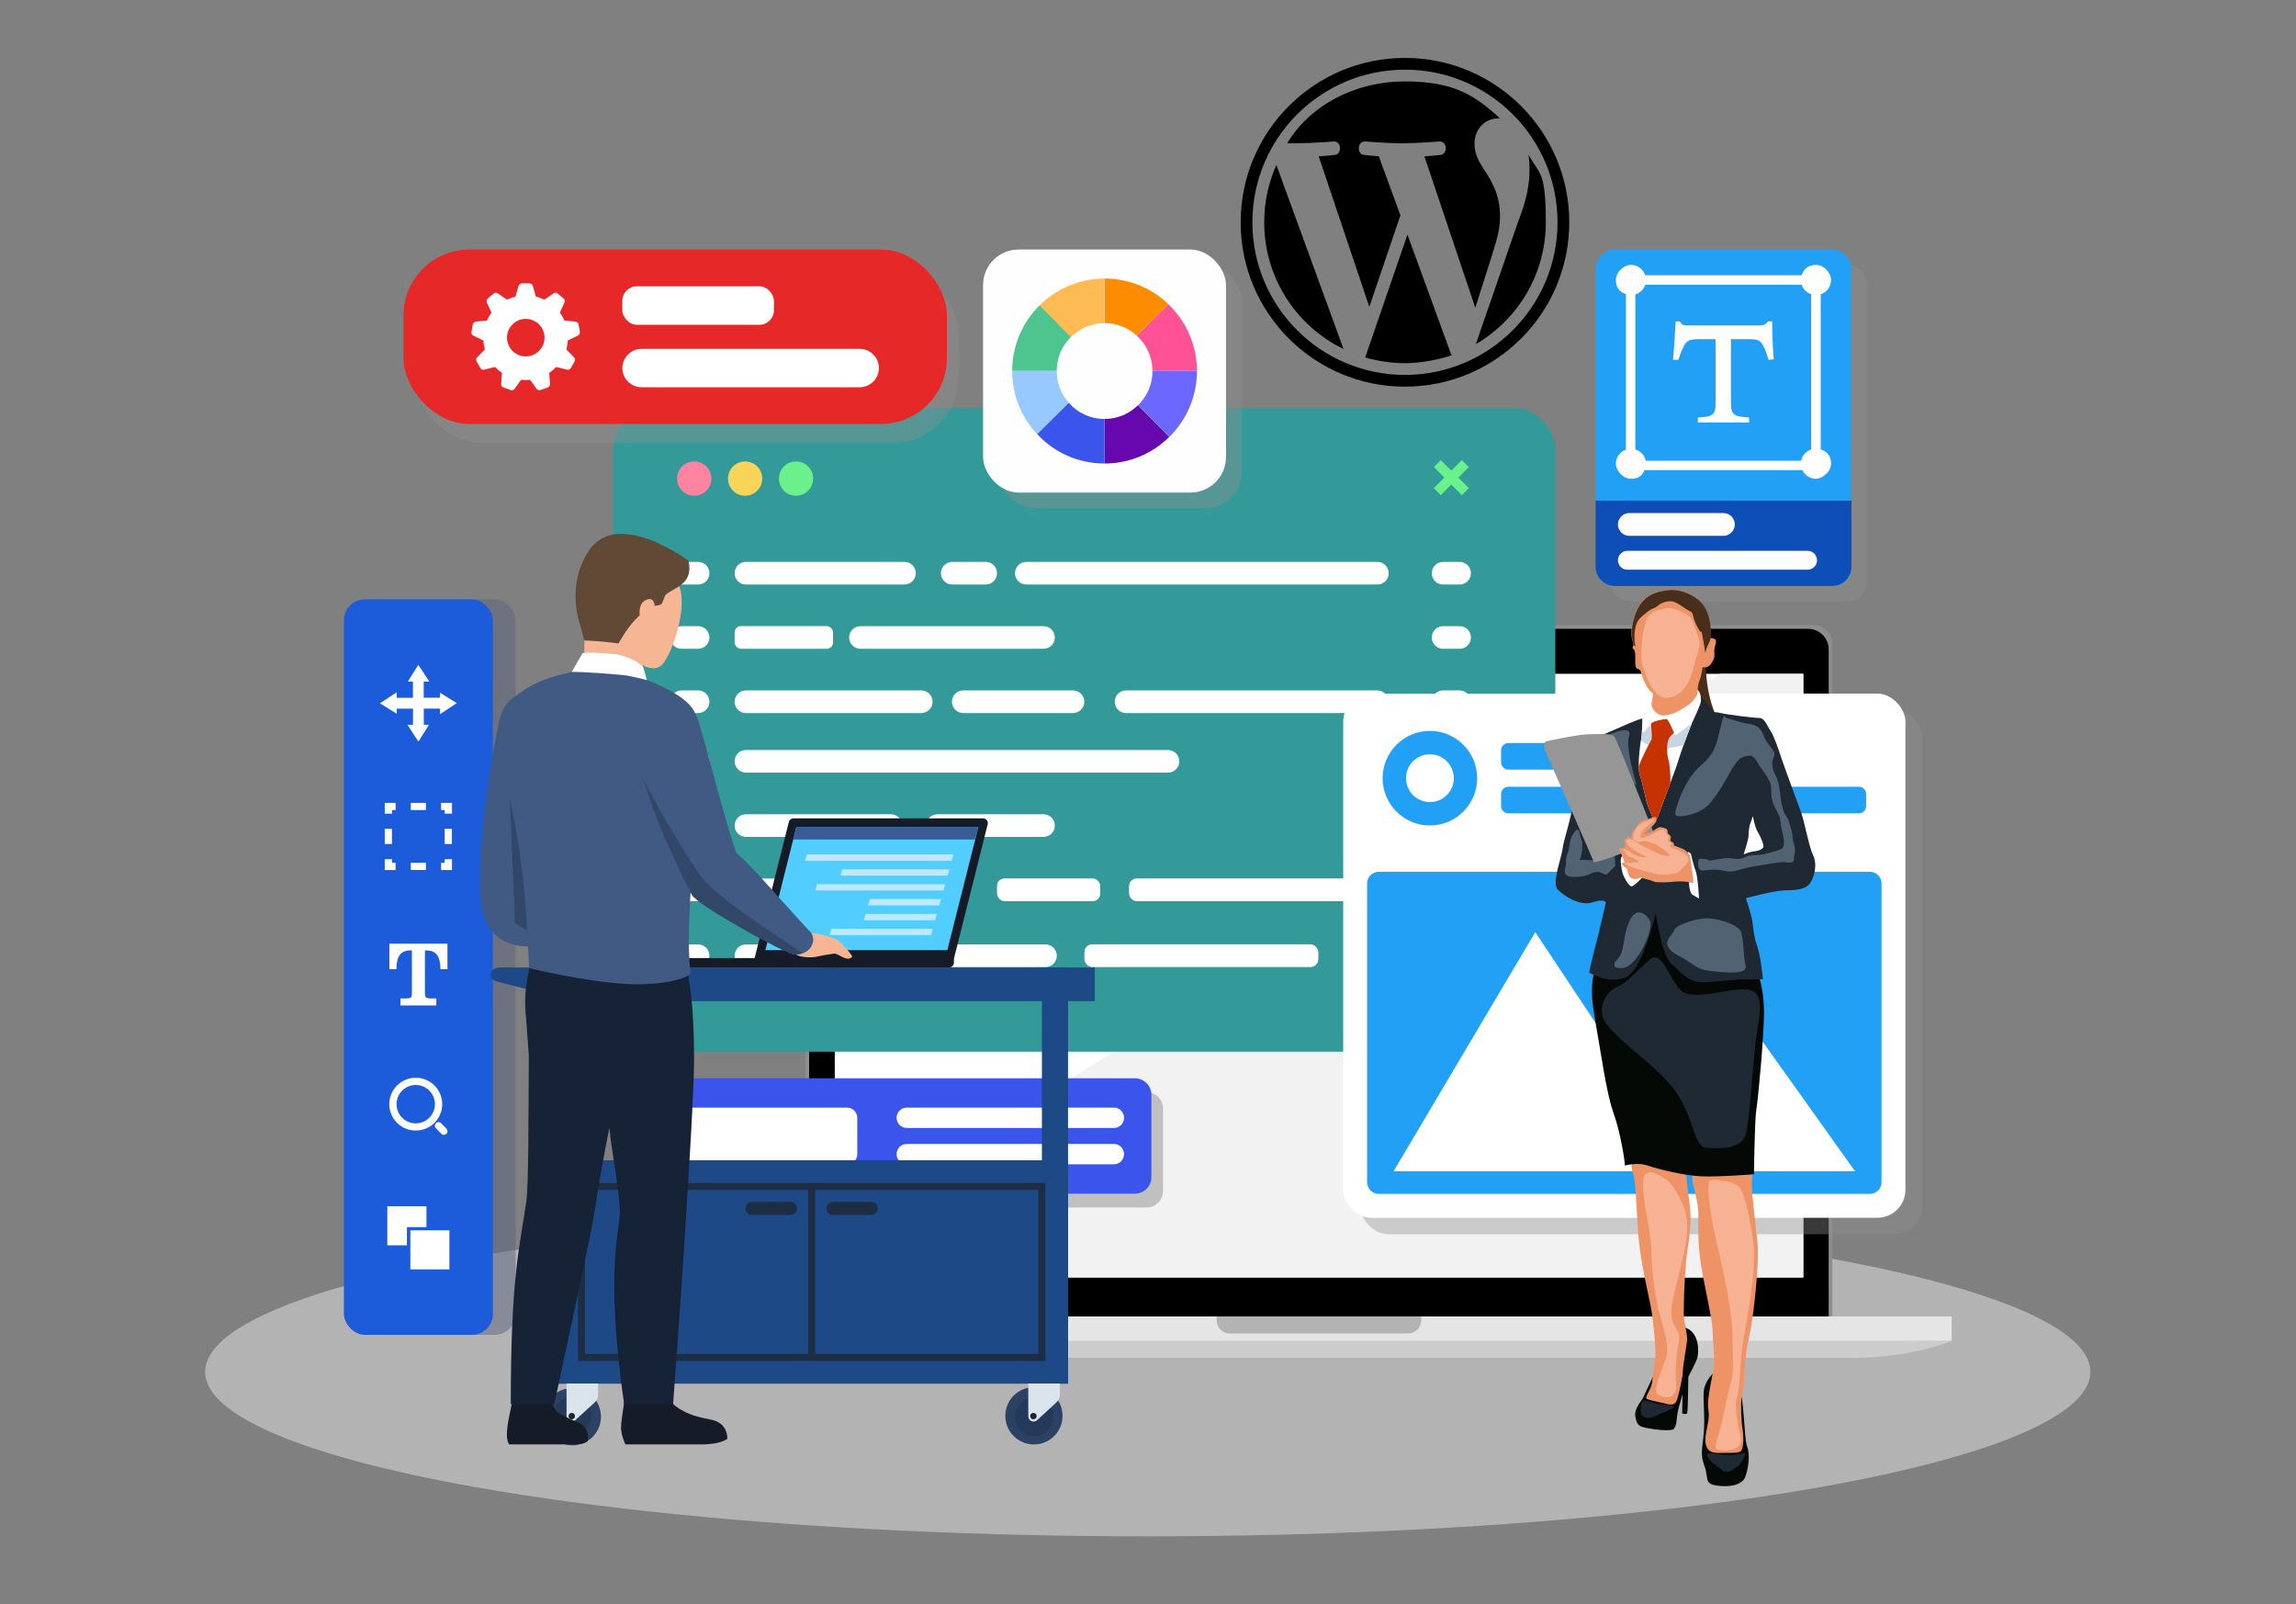 <?xml version="1.0" encoding="UTF-8"?> <svg xmlns="http://www.w3.org/2000/svg" id="Layer_1" version="1.1" viewBox="0 0 2680.1 1872"><rect x="0" y="0" width="2680.1" height="1872" fill="#808080" stroke="none"/><!-- Generator: Adobe Illustrator 29.3.0, SVG Export Plug-In . SVG Version: 2.1.0 Build 146) --><defs><style> .st0 { fill: #ffbb53; } .st1 { fill: #6708ae; } .st2 { fill: none; stroke: #000; stroke-miterlimit: 10; stroke-width: .5px; } .st3 { fill: #fa8491; } .st4 { fill: #dae4ed; } .st5 { fill: #399; } .st6, .st7 { fill: #3b54ec; } .st8 { fill: #516272; } .st7, .st9, .st10, .st11, .st12 { fill-rule: evenodd; } .st13 { fill: #c7d6e2; } .st14 { fill: #f8d459; } .st15 { opacity: .4; } .st15, .st16, .st17, .st12 { isolation: isolate; } .st15, .st12 { fill: #8f8f8f; } .st18 { fill: #ff5196; } .st19 { fill: #bce9ff; } .st20, .st9 { fill: #fff; } .st21 { fill: #97c9fe; } .st22 { fill: #fd8c00; } .st23 { fill: #1c5bd9; } .st24 { fill: #395c95; } .st25 { fill: #162236; } .st26 { fill: #e5e5e5; } .st27 { fill: #51ceff; } .st28 { fill: #8e8e8e; } .st29 { fill: #1d232d; } .st30 { fill: #e72828; } .st31 { fill: #f2f2f2; } .st32 { fill: #ed9366; } .st33, .st10 { fill: #21a0f5; } .st34 { fill: #f7b693; } .st16 { fill: #5c647c; } .st16, .st12 { opacity: .5; } .st35 { fill: #1f2934; } .st36 { fill: #6af18b; } .st37 { fill: #1c2d44; } .st38 { fill: #492e1b; } .st39 { fill: #969696; } .st17 { opacity: .2; } .st40 { fill: #405a83; } .st41 { fill: #232323; } .st42 { fill: #c63300; } .st43 { fill: #f7b294; } .st44 { fill: #ccc; } .st45 { fill: #b3b3b3; } .st46 { fill: #0d4eb7; } .st47 { fill: #6c67ff; } .st48 { fill: #624935; } .st49 { fill: #151c27; } .st50 { fill: #fefefe; } .st51 { fill: #1d4a86; } .st52 { fill: #25395a; } .st53 { fill: #050905; } .st54 { fill: #2b4264; } .st55 { fill: #ff84a2; } .st56 { fill: #4ec58f; } </style></defs><g id="Layer_3"><path class="st11" d="M1640,67.6c105.9,0,191.8,85.9,191.8,191.8s-85.9,191.8-191.8,191.8-191.8-85.9-191.8-191.8,85.9-191.8,191.8-191.8h0ZM1640,81.3c98.4,0,178.1,79.8,178.1,178.1s-79.8,178.1-178.1,178.1-178.1-79.8-178.1-178.1,79.8-178.1,178.1-178.1h0ZM1475.7,259.4c0,65.1,37.8,121.3,92.6,147.9l-78.4-214.8c-9.1,20.4-14.2,43.1-14.2,66.9h0ZM1751,251.1c0,14.1-2.2,23.7-9.3,46.5l-19.6,61.5-59.4-176.7c9.9-.5,18.8-1.6,18.8-1.6,8.9-1.1,7.8-16.2-1.1-15.7,0,0-26.6,2.1-43.8,2.1s-43.3-2.1-43.3-2.1c-8.9-.5-9.9,15.1-1,15.7,0,0,8.4,1,17.2,1.6l25.2,68.9-.7,2-35.6,104.8-59.1-175.7c9.9-.5,18.8-1.6,18.8-1.6,8.8-1,7.8-16.2-1.1-15.7,0,0-26.6,2.1-43.8,2.1s-6.7,0-10.6-.2c27.2-44.9,79.9-72,137.3-72s81.8,16.4,111,43.1c-16.9-.9-29.7,12.4-29.7,29s7.8,25,16.1,38.5c6.3,10.9,13.6,25,13.6,45.3h0v.2ZM1642.9,273.8l-49.3,143.3c14.7,4.3,30.3,6.7,46.4,6.7s37.5-3.3,54.6-9.3c-.4-.7-.8-1.4-1.2-2.3l-50.5-138.4h0ZM1784.3,180.6c.7,5.2,1.1,10.8,1.1,16.9,0,16.7-3.1,35.4-12.5,58.9l-50.2,145.2c48.9-28.5,81.7-81.4,81.7-142.1s-7.3-55.4-20.1-78.9h0Z"></path></g><g id="Layer_2"><g><ellipse class="st45" cx="1339.8" cy="1600.9" rx="1100.3" ry="191.9"></ellipse><g><path class="st3" d="M1507.2,882.2"></path><g><path class="st44" d="M2278.2,1564.6s-45.4,19.9-113.6,19.9H914.7c-68.2,0-113.6-19.9-113.6-19.9l738.5-5.7,738.5,5.7h0Z"></path><path class="st28" d="M961.7,729.5h1155.8c11.8,0,21.4,9.6,21.4,21.4v785.3H940.3v-785.3c0-11.8,9.6-21.4,21.4-21.4h0Z"></path><path d="M944.5,1536.2v-778.3c0-13.3,10.8-24.1,24.1-24.1h1141.9c13.3,0,24.1,10.8,24.1,24.1v778.3H944.5Z"></path><rect class="st26" x="801.1" y="1536.2" width="1477.1" height="28.4"></rect><path class="st45" d="M1420.3,1536.2h238.6v4.9c0,8.3-6.7,15-15,15h-208.6c-8.3,0-15-6.7-15-15v-4.9h0Z"></path><line class="st2" x1="2134.7" y1="1510.7" x2="944.5" y2="1510.7"></line><rect class="st20" x="974.4" y="786.3" width="1130.6" height="704.4"></rect><polygon class="st31" points="2104.9 786.3 2104.9 1490.8 974.4 1490.8 974.4 1430.2 2007.9 786.3 2104.9 786.3"></polygon><path class="st41" d="M1548.1,760.8c0,4.7-3.8,8.5-8.5,8.5s-8.5-3.8-8.5-8.5,3.8-8.5,8.5-8.5,8.5,3.8,8.5,8.5Z"></path></g><g><rect class="st5" x="716" y="476.3" width="1099.5" height="751" rx="47.4" ry="47.4"></rect><g><path class="st20" d="M1055.8,682.1h-185.1c-7.3,0-13.2-5.9-13.2-13.2h0c0-7.3,5.9-13.2,13.2-13.2h185.1c7.3,0,13.2,5.9,13.2,13.2h0c0,7.3-5.9,13.2-13.2,13.2Z"></path><path class="st20" d="M1150.6,682.1h-39.1c-7.3,0-13.2-5.9-13.2-13.2h0c0-7.3,5.9-13.2,13.2-13.2h39.1c7.3,0,13.2,5.9,13.2,13.2h0c0,7.3-5.9,13.2-13.2,13.2Z"></path><path class="st20" d="M814.9,682.1h-19.3c-7.3,0-13.2-5.9-13.2-13.2h0c0-7.3,5.9-13.2,13.2-13.2h19.3c7.3,0,13.2,5.9,13.2,13.2h0c0,7.3-5.9,13.2-13.2,13.2Z"></path><path class="st20" d="M814.9,757.1h-19.3c-7.3,0-13.2-5.9-13.2-13.2h0c0-7.3,5.9-13.2,13.2-13.2h19.3c7.3,0,13.2,5.9,13.2,13.2h0c0,7.3-5.9,13.2-13.2,13.2Z"></path><rect class="st20" x="857.5" y="730.6" width="114.9" height="26.5" rx="7.4" ry="7.4"></rect><path class="st20" d="M1218.1,757.1h-213.7c-7.3,0-13.2-5.9-13.2-13.2h0c0-7.3,5.9-13.2,13.2-13.2h213.7c7.3,0,13.2,5.9,13.2,13.2h0c0,7.3-5.9,13.2-13.2,13.2Z"></path><path class="st20" d="M814.9,832.1h-19.3c-7.3,0-13.2-5.9-13.2-13.2h0c0-7.3,5.9-13.2,13.2-13.2h19.3c7.3,0,13.2,5.9,13.2,13.2h0c0,7.3-5.9,13.2-13.2,13.2Z"></path><path class="st20" d="M1075.4,832.1h-204.7c-7.3,0-13.2-5.9-13.2-13.2h0c0-7.3,5.9-13.2,13.2-13.2h204.7c7.3,0,13.2,5.9,13.2,13.2h0c0,7.3-5.9,13.2-13.2,13.2Z"></path><path class="st20" d="M1252.5,832.1h-128.1c-7.3,0-13.2-5.9-13.2-13.2h0c0-7.3,5.9-13.2,13.2-13.2h128.1c7.3,0,13.2,5.9,13.2,13.2h0c0,7.3-5.9,13.2-13.2,13.2Z"></path><path class="st20" d="M1607.8,832.1h-293.4c-7.3,0-13.2-5.9-13.2-13.2h0c0-7.3,5.9-13.2,13.2-13.2h293.4c7.3,0,13.2,5.9,13.2,13.2h0c0,7.3-5.9,13.2-13.2,13.2Z"></path><path class="st20" d="M1607.8,682.1h-409.8c-7.3,0-13.2-5.9-13.2-13.2h0c0-7.3,5.9-13.2,13.2-13.2h409.8c7.3,0,13.2,5.9,13.2,13.2h0c0,7.3-5.9,13.2-13.2,13.2Z"></path><path class="st20" d="M1363.4,901.6h-492.7c-7.3,0-13.2-5.9-13.2-13.2h0c0-7.3,5.9-13.2,13.2-13.2h492.7c7.3,0,13.2,5.9,13.2,13.2h0c0,7.3-5.9,13.2-13.2,13.2Z"></path><path class="st20" d="M814.9,901.6h-19.3c-7.3,0-13.2-5.9-13.2-13.2h0c0-7.3,5.9-13.2,13.2-13.2h19.3c7.3,0,13.2,5.9,13.2,13.2h0c0,7.3-5.9,13.2-13.2,13.2Z"></path><path class="st20" d="M814.9,976.6h-19.3c-7.3,0-13.2-5.9-13.2-13.2h0c0-7.3,5.9-13.2,13.2-13.2h19.3c7.3,0,13.2,5.9,13.2,13.2h0c0,7.3-5.9,13.2-13.2,13.2Z"></path><path class="st20" d="M1039.8,976.6h-169.1c-7.3,0-13.2-5.9-13.2-13.2h0c0-7.3,5.9-13.2,13.2-13.2h169.1c7.3,0,13.2,5.9,13.2,13.2h0c0,7.3-5.9,13.2-13.2,13.2Z"></path><path class="st20" d="M1218.1,976.6h-123.8c-7.3,0-13.2-5.9-13.2-13.2h0c0-7.3,5.9-13.2,13.2-13.2h123.8c7.3,0,13.2,5.9,13.2,13.2h0c0,7.3-5.9,13.2-13.2,13.2Z"></path><path class="st20" d="M814.9,1051.6h-19.3c-7.3,0-13.2-5.9-13.2-13.2h0c0-7.3,5.9-13.2,13.2-13.2h19.3c7.3,0,13.2,5.9,13.2,13.2h0c0,7.3-5.9,13.2-13.2,13.2Z"></path><path class="st20" d="M1117.8,1051.6h-247c-7.3,0-13.2-5.9-13.2-13.2h0c0-7.3,5.9-13.2,13.2-13.2h247c7.3,0,13.2,5.9,13.2,13.2h0c0,7.3-5.9,13.2-13.2,13.2Z"></path><rect class="st20" x="1163.8" y="1025.1" width="120.5" height="26.5" rx="8.8" ry="8.8"></rect><rect class="st20" x="1317.9" y="1025.1" width="260.7" height="26.5" rx="9" ry="9"></rect><path class="st20" d="M814.9,1128.5h-19.3c-7.3,0-13.2-5.9-13.2-13.2h0c0-7.3,5.9-13.2,13.2-13.2h19.3c7.3,0,13.2,5.9,13.2,13.2h0c0,7.3-5.9,13.2-13.2,13.2Z"></path><path class="st20" d="M1703.8,682.1h-19.3c-7.3,0-13.2-5.9-13.2-13.2h0c0-7.3,5.9-13.2,13.2-13.2h19.3c7.3,0,13.2,5.9,13.2,13.2h0c0,7.3-5.9,13.2-13.2,13.2Z"></path><path class="st20" d="M1703.8,757.1h-19.3c-7.3,0-13.2-5.9-13.2-13.2h0c0-7.3,5.9-13.2,13.2-13.2h19.3c7.3,0,13.2,5.9,13.2,13.2h0c0,7.3-5.9,13.2-13.2,13.2Z"></path><path class="st20" d="M1703.8,832.1h-19.3c-7.3,0-13.2-5.9-13.2-13.2h0c0-7.3,5.9-13.2,13.2-13.2h19.3c7.3,0,13.2,5.9,13.2,13.2h0c0,7.3-5.9,13.2-13.2,13.2Z"></path><path class="st20" d="M1703.8,901.6h-19.3c-7.3,0-13.2-5.9-13.2-13.2h0c0-7.3,5.9-13.2,13.2-13.2h19.3c7.3,0,13.2,5.9,13.2,13.2h0c0,7.3-5.9,13.2-13.2,13.2Z"></path><path class="st20" d="M1703.8,976.6h-19.3c-7.3,0-13.2-5.9-13.2-13.2h0c0-7.3,5.9-13.2,13.2-13.2h19.3c7.3,0,13.2,5.9,13.2,13.2h0c0,7.3-5.9,13.2-13.2,13.2Z"></path><path class="st20" d="M1703.8,1051.6h-19.3c-7.3,0-13.2-5.9-13.2-13.2h0c0-7.3,5.9-13.2,13.2-13.2h19.3c7.3,0,13.2,5.9,13.2,13.2h0c0,7.3-5.9,13.2-13.2,13.2Z"></path><path class="st20" d="M1703.8,1128.5h-19.3c-7.3,0-13.2-5.9-13.2-13.2h0c0-7.3,5.9-13.2,13.2-13.2h19.3c7.3,0,13.2,5.9,13.2,13.2h0c0,7.3-5.9,13.2-13.2,13.2Z"></path><path class="st20" d="M1220.4,1128.5h-349.7c-7.3,0-13.2-5.9-13.2-13.2h0c0-7.3,5.9-13.2,13.2-13.2h349.7c7.3,0,13.2,5.9,13.2,13.2h0c0,7.3-5.9,13.2-13.2,13.2Z"></path><rect class="st20" x="1265.8" y="1102" width="273.1" height="26.5" rx="9.2" ry="9.2"></rect></g><g><g><circle class="st14" cx="869.8" cy="558.5" r="20"></circle><g><circle class="st55" cx="810.4" cy="558.5" r="20"></circle><circle class="st36" cx="929.2" cy="558.5" r="20"></circle></g></g><polygon class="st36" points="1714.6 545 1706.4 536.9 1694.1 549.2 1681.8 536.9 1673.7 545 1686 557.3 1673.7 569.6 1681.8 577.8 1694.1 565.5 1706.4 577.8 1714.6 569.6 1702.3 557.3 1714.6 545"></polygon></g></g><g><rect class="st15" x="1587.9" y="828.6" width="656.3" height="611.7" rx="32.8" ry="32.8"></rect><rect class="st20" x="1567.9" y="809.4" width="656.3" height="611.7" rx="32.8" ry="32.8"></rect><g><path class="st33" d="M1609.5,1017.3h573.1c7.6,0,13.7,6.1,13.7,13.7v348.5c0,7.6-6.1,13.7-13.7,13.7h-573.1c-7.6,0-13.7-6.1-13.7-13.7v-348.5c0-7.6,6.1-13.7,13.7-13.7h0Z"></path><path class="st9" d="M1967.3,1078.2c21,0,38,17,38,38s-17,38-38,38-38-17-38-38,17-38,38-38Z"></path><polygon class="st9" points="1626.7 1366.8 1792.1 1087.8 1956.8 1335.6 2055.7 1213 2165.4 1366.8 1626.7 1366.8"></polygon></g><g><path class="st33" d="M1760.6,867.1h187.7c4.6,0,8.4,3.8,8.4,8.4v14.2c0,4.6-3.8,8.4-8.4,8.4h-187.7c-4.6,0-8.4-3.8-8.4-8.4v-14.2c0-4.6,3.8-8.4,8.4-8.4h0Z"></path><path class="st33" d="M1760.6,918.1h409.3c4.6,0,8.4,3.8,8.4,8.4v14.2c0,4.6-3.8,8.4-8.4,8.4h-409.3c-4.6,0-8.4-3.8-8.4-8.4v-14.2c0-4.6,3.8-8.4,8.4-8.4h0Z"></path><path class="st10" d="M1669.1,963.3c30.4,0,55.2-24.8,55.2-55.2s-24.8-55.2-55.2-55.2-55.2,24.8-55.2,55.2,24.8,55.2,55.2,55.2Z"></path><path class="st9" d="M1669.1,936c15.4,0,27.9-12.5,27.9-27.9s-12.5-27.9-27.9-27.9-27.9,12.5-27.9,27.9,12.5,27.9,27.9,27.9Z"></path></g></g><g><rect class="st15" x="1166" y="309.4" width="283.6" height="283.6" rx="41.5" ry="41.5"></rect><rect class="st50" x="1147.5" y="291.2" width="283.6" height="283.6" rx="41.5" ry="41.5"></rect><g><path class="st1" d="M1364.9,509.8c-19.5,19.2-46.1,31.1-75.6,31.1v-52c15.2,0,29-6.1,39.1-16.1l36.5,37Z"></path><path class="st47" d="M1397.2,432.9c0,30-12.3,57.3-32.2,76.9l-36.5-37c10.4-10.1,16.8-24.3,16.8-39.9h52-.1Z"></path><path class="st18" d="M1397.2,432.9h-52c0-16.4-7.1-31.2-18.4-41.3l37-36.6c20.5,19.6,33.4,47.4,33.4,78h0Z"></path><path class="st22" d="M1363.8,355l-37,36.6c-9.9-9.1-23.1-14.6-37.4-14.6v-52c28.8,0,55,11.3,74.4,29.9h0Z"></path><path class="st0" d="M1289.3,325.1v52c-15.2,0-29.1,6.1-39.2,16.2l-36.5-37c19.6-19.4,46.3-31.2,75.7-31.2h0Z"></path><path class="st56" d="M1250.1,393.3c-10.3,10-16.6,24.2-16.6,39.6h-52c0-29.9,12.3-57.2,32.1-76.7l36.5,37h0Z"></path><path class="st21" d="M1247.6,470.1l-36.9,36.5c-18.2-19.2-29.2-45.2-29.2-73.7h52c0,14.3,5.3,27.3,14.2,37.2h0Z"></path><path class="st6" d="M1289.3,488.9v52c-31.1,0-59-13.1-78.6-34.3l36.9-36.5c10.1,11.6,25.1,18.8,41.7,18.8Z"></path></g></g><g><path class="st15" d="M2178.9,331.8v347.4c0,12.6-10.2,22.6-22.6,22.6h-253.4c-12.6,0-22.7-10-22.7-22.6v-347.4c0-12.6,10.2-22.6,22.7-22.6h253.4c12.5,0,22.6,10,22.6,22.6h0Z"></path><path class="st33" d="M2161.2,313.8v347.4c0,12.6-10.2,22.6-22.6,22.6h-253.4c-12.6,0-22.7-10-22.7-22.6v-347.4c0-12.6,10.2-22.6,22.7-22.6h253.4c12.5,0,22.6,10,22.6,22.6h0Z"></path><path class="st46" d="M2161.2,584.2v77c0,12.6-10.2,22.6-22.6,22.6h-253.4c-12.6,0-22.7-10-22.7-22.6v-77h298.7Z"></path><path class="st50" d="M2011.7,625.3h-109.8c-7.3,0-13.3-5.9-13.3-13.3h0c0-7.3,5.9-13.3,13.3-13.3h109.8c7.3,0,13.3,5.9,13.3,13.3h0c0,7.3-5.9,13.3-13.3,13.3Z"></path><path class="st50" d="M2110,664.8h-210.4c-6.1,0-11-4.9-11-11h0c0-6.1,4.9-11,11-11h210.4c6.1,0,11,4.9,11,11h0c0,6.1-4.9,11-11,11Z"></path><g><path class="st50" d="M2125.3,524.5v-181.1c7-2.3,12.1-8.9,12.1-16.7s-7.9-17.6-17.6-17.6-14.3,5.1-16.7,12.1h-182.6c-2.3-7-8.9-12.1-16.7-12.1s-17.6,7.9-17.6,17.6,4.9,14.1,11.7,16.5v181.4c-6.8,2.5-11.7,8.9-11.7,16.5s7.9,17.6,17.6,17.6,13.1-4.2,15.9-10.1h184.2c2.8,6,8.9,10.1,15.9,10.1s17.6-7.9,17.6-17.6-5.1-14.3-12.1-16.7h0ZM2102.5,537.7h-181.4c-1.3-6.4-6.1-11.4-12.2-13.3v-180.8c5.5-1.7,9.8-5.9,11.6-11.3h182.6c1.7,5.3,5.9,9.4,11.1,11.1v181.1c-5.9,2-10.5,6.9-11.8,13.1h0Z"></path><path class="st50" d="M2064.4,419.9c-1.9-6.6-4.3-13.4-6.6-17.1-3.3-5.5-5.3-7-16.7-7h-20.6v71.9c0,16,1.6,18.3,21.2,19.5v5.8h-59.8v-5.8c19.1-1.2,20.8-3.3,20.8-19.5v-71.9h-18.7c-11.3,0-14.6,1.2-18.1,7.4-2.5,4.1-4.1,9-6.8,16.7h-6.2c1.2-12.6,2.5-33.3,3.1-44.8h4.7c3.1,4.9,5.3,4.7,11.1,4.7h81.4c5.8,0,7.4-.8,10.5-4.7h4.9c0,9.7.8,32.3,1.8,44.2l-6.2.6h.2Z"></path></g></g><g><rect class="st16" x="427.9" y="699.4" width="173.9" height="858.3" rx="24.5" ry="24.5"></rect><rect class="st23" x="401.4" y="699.4" width="173.9" height="858.3" rx="24.5" ry="24.5"></rect><g><g><polygon class="st20" points="527.6 1015.3 514.9 1015.3 514.9 1006.8 519.1 1006.8 519.1 1002.6 527.6 1002.6 527.6 1015.3"></polygon><rect class="st20" x="479.5" y="1006.8" width="17.7" height="8.4"></rect><polygon class="st20" points="461.8 1015.3 449.1 1015.3 449.1 1002.6 457.6 1002.6 457.6 1006.8 461.8 1006.8 461.8 1015.3"></polygon><rect class="st20" x="449.1" y="967.2" width="8.4" height="17.7"></rect><polygon class="st20" points="457.6 949.5 449.1 949.5 449.1 936.9 461.8 936.9 461.8 945.3 457.6 945.3 457.6 949.5"></polygon><rect class="st20" x="479.5" y="936.9" width="17.7" height="8.4"></rect><polygon class="st20" points="527.6 949.5 519.1 949.5 519.1 945.3 514.9 945.3 514.9 936.9 527.6 936.9 527.6 949.5"></polygon><rect class="st20" x="519.1" y="967.2" width="8.4" height="17.7"></rect></g><polygon class="st20" points="533.2 820.5 513.6 808.3 513.6 814.2 494.6 814.2 494.6 795.4 501.2 795.4 488.3 775.8 476 795.4 482 795.4 482 814.3 463.1 814.3 463.1 807.8 443.5 820.7 463.1 832.9 463.1 827 482.1 827 482.1 845.8 475.6 845.8 488.4 865.4 500.7 845.8 494.7 845.8 494.7 826.9 513.6 826.9 513.6 833.4 533.2 820.5"></polygon><path class="st20" d="M480.8,1109h-1.4c-5.8,0-9.9,1.7-12.6,5.2-2.6,3.4-4,9-4.1,16.8h-8.2v-29.8h67.8v29.8h-8.2c0-7.6-1.4-13.2-4-16.7-2.6-3.5-6.8-5.2-12.5-5.2h-1.6v49.3c0,2.9.4,4.7,1.2,5.5.8.8,2.8,1.2,6,1.2h6.1v8.2h-41.8v-8.2h6.2c3.2,0,5.2-.4,5.9-1.1.8-.7,1.2-2.6,1.2-5.5v-49.5Z"></path><g><path class="st20" d="M485.3,1257.7c-17,0-30.9,13.8-30.9,30.8s13.8,30.8,30.9,30.8,30.9-13.8,30.9-30.8-13.8-30.8-30.9-30.8h0ZM485.3,1310.9c-12.4,0-22.4-10.1-22.4-22.4s10.1-22.4,22.4-22.4,22.4,10.1,22.4,22.4-10.1,22.4-22.4,22.4Z"></path><path class="st20" d="M521.1,1317l-6.2-6.3c-1.6-1.6-4.3-1.7-6,0-1.7,1.6-1.7,4.3,0,6l6.2,6.3c.8.8,1.9,1.3,3,1.3s2.1-.4,3-1.2c1.7-1.6,1.7-4.3,0-6h0Z"></path></g><g><polygon class="st20" points="497.8 1407.6 497.8 1432 475 1432 475 1453.2 452.1 1453.2 452.1 1407.6 497.8 1407.6"></polygon><rect class="st20" x="479" y="1435.7" width="45.6" height="45.6"></rect></g></g></g><g><path class="st12" d="M766.4,1274.4h571.9c10.6,0,19.3,8.7,19.3,19.3v96.1c0,10.6-8.7,19.3-19.3,19.3h-571.9c-10.6,0-19.3-8.7-19.3-19.3v-96.1c0-10.6,8.7-19.3,19.3-19.3Z"></path><path class="st7" d="M752.8,1258.3h571.9c10.6,0,19.3,8.7,19.3,19.3v96.1c0,10.6-8.7,19.3-19.3,19.3h-571.9c-10.6,0-19.3-8.7-19.3-19.3v-96.1c0-10.6,8.7-19.3,19.3-19.3h0Z"></path><g><path class="st20" d="M777.4,1292.5h211.3c6.6,0,12,5.4,12,12v42.3c0,6.6-5.4,12-12,12h-211.3c-6.6,0-12-5.4-12-12v-42.3c0-6.6,5.4-12,12-12Z"></path><path class="st20" d="M1058.5,1292.5h241.7c6.6,0,11.9,5.4,11.9,11.9h0c0,6.6-5.3,11.9-11.9,11.9h-241.7c-6.6,0-11.9-5.3-11.9-11.9h0c0-6.6,5.4-11.9,11.9-11.9Z"></path><path class="st9" d="M1058.5,1334.9h241.7c6.6,0,11.9,5.4,11.9,11.9h0c0,6.6-5.4,11.9-11.9,11.9h-241.7c-6.6,0-11.9-5.4-11.9-11.9h0c0-6.6,5.4-11.9,11.9-11.9Z"></path></g></g><g><rect class="st15" x="484.8" y="313.2" width="634.3" height="203.5" rx="76.8" ry="76.8"></rect><rect class="st30" x="471" y="291.2" width="634.3" height="203.5" rx="76.8" ry="76.8"></rect><g><path class="st20" d="M676.9,387.4l-1.6-8.9c-.3-1.7-1.7-3-3.5-3.2l-13-1.3c-1.4-3.3-3.2-6.3-5.3-9.2l5.4-11.9c.7-1.6.3-3.5-1.1-4.6l-6.9-5.8c-1.3-1.1-3.3-1.2-4.7-.2l-10.8,7.4c-3.1-1.5-6.5-2.8-9.9-3.6l-3.6-12.6c-.5-1.7-2-2.8-3.8-2.8h-9c-1.7,0-3.3,1.2-3.8,2.8l-3.6,12.6c-3.5.9-6.8,2.1-9.9,3.6l-10.8-7.4c-1.4-1-3.4-.9-4.7.2l-6.9,5.8c-1.3,1.1-1.8,3-1.1,4.6l5.4,11.9c-2.1,2.8-3.9,5.9-5.3,9.2l-13,1.3c-1.7.2-3.2,1.5-3.5,3.2l-1.6,8.9c-.3,1.7.6,3.4,2.1,4.2l11.8,5.7c.2,3.6.8,7.1,1.8,10.4l-9.1,9.4c-1.2,1.3-1.5,3.2-.6,4.7l4.5,7.8c.9,1.5,2.6,2.3,4.3,1.8l12.7-3.2c2.5,2.6,5.2,4.9,8.1,6.9l-.9,13c0,1.7.9,3.4,2.6,4l8.5,3.1c1.6.6,3.5,0,4.5-1.4l7.6-10.6c1.7.2,3.5.3,5.3.3s3.6,0,5.3-.3l7.6,10.6c1,1.4,2.9,2,4.5,1.4l8.5-3.1c1.6-.6,2.7-2.2,2.6-4l-.9-13c3-2,5.7-4.3,8.1-6.9l12.7,3.2c1.7.4,3.5-.3,4.3-1.8l4.5-7.8c.9-1.5.6-3.4-.6-4.7l-9.1-9.4c1-3.3,1.6-6.8,1.8-10.4l11.8-5.7c1.6-.8,2.5-2.5,2.1-4.2h.2ZM591.8,394c0-12.1,9.8-21.9,21.9-21.9s21.9,9.8,21.9,21.9-9.8,21.9-21.9,21.9-21.9-9.8-21.9-21.9Z"></path><g><rect class="st20" x="726.4" y="334.1" width="177" height="44.9" rx="17" ry="17"></rect><path class="st20" d="M1003.5,451.9h-254.6c-12.4,0-22.4-10.1-22.4-22.4h0c0-12.4,10.1-22.4,22.4-22.4h254.6c12.4,0,22.4,10.1,22.4,22.4h0c0,12.4-10.1,22.4-22.4,22.4Z"></path></g></g></g></g></g><g><path class="st53" d="M1931.4,1602.8c-1.8,3.1-11.7,24.6-13.5,28.4s-10.6,12.6-9,21.5c1.6,9,2.9,11.7,13.1,13.7s29.8,4.3,32.1.8c2.3-3.5,2.8-6.3,3.2-11.5.4-5.3,2.1-12.7,3.3-16.8,1.2-4.1,3.4-11.8,3.4-11.8l-.4,22.2s4.9,2.3,5.9-.7,1.1-41,1.3-41.9c.2-.9,9-16.6,10.6-22.6s2.9-30.4-15.3-35.1-34.7,53.8-34.7,53.8Z"></path><path class="st53" d="M2008.4,1596c-9.1,4.5-18.6,16.6-19.6,27.3-1,10.7,1.6,29.4,0,48.6s-4.5,24.5.8,38.9-.8,20.3,13.8,22.7c14.6,2.4,29.6-.4,33.4-9.1s6.5-26.7,2.6-36.3c-3.8-9.5-3.2-58.9-9.7-68.7-6.5-9.7-21.3-23.5-21.3-23.5h0Z"></path><path class="st32" d="M1930.1,1598.8c-.7,4.6-.9,14-2.9,19.4s-7,12.6-5.1,14.1,17.5,4.4,21.8,5.6,10.8,2.8,13.2-3.3c2.4-6.1,7.3-28.2,7.3-34.8s5-32.3,5-37.3-2.3-14.4-3.5-23.1c-1.2-8.6.3-46.7,2.3-68s7.5-39.5,4.1-66.2-4.9-36-2.6-39.9c2.2-3.8,5.9,4.3,5.7,10.3-.2,6.1,7.5,26.7,7.1,42.9-.4,16.2-.8,39.1,5.3,70.5,6.1,31.4,11.5,54.5,11.5,67.4s3,29,.9,40.8-6,30.2-6.4,39.2,1.8,11,.5,20.5c-1.3,9.4-5.1,21.3-3,29.2,2,7.9,8.2,9.8,17.2,9.4s21.8.9,24.1-2.7c2.3-3.6,3.2-14.4,1.6-23.7-1.6-9.3-2.2-30.8-1.6-35.9s1.1-6.1,2.4-14.6.8-33.7,6.4-56.6,12.4-90.9,10.3-110.3c-2.2-19.4-7.6-64.5-6.7-72.9.8-8.4,1.3-48.6-2.4-63.7-3.8-15.1-74-18.6-87.2-16.5-13.2,2.2-45.4,18.6-49.1,32.7-3.8,14-2.4,32.9.4,40.3s3.3,38.4,5.8,70.6c2.4,32.2,12.6,70.9,15.2,86.7s5.5,47.2,4.5,54.3c-1,7.1-1.4,13.5-1.8,15.7h-.3Z"></path><path class="st38" d="M1991.6,768.5c-.7,10.2-1.1,47.5,17.3,77.8,18.4,30.2-19.4,35.2-32.3,31.3-12.8-3.9-29.5-18.7-25.6-44.2s15.8-74.1,21.7-77.3c5.9-3.2,18.9,12.4,18.9,12.4Z"></path><path class="st53" d="M1896.9,1360.1s14.4-4.1,26.3,0,41.7,11.6,62.4,12.6c20.7.9,61.8-2.4,61.8-2.4,0,0,.8-65.1,2.8-76s8.5-81,8.9-111-7.7-54.7-15.8-63.2c-8.1-8.5-99.2-63.6-102.9-65.2-3.6-1.6,4.1-13-20.3,4.9-24.3,17.8-45,21.9-53.9,53.1s-10.5,42.1-4.1,78.2c6.5,36,13,84.8,21.1,107s13.6,56.7,13.5,62.1h.2Z"></path><path class="st35" d="M1818,1037.7c7.1,7.5,25.9,20,40.4,15.4,14.5-4.7,16.1-.2,16.1-.2,0,0-9.7,42.7-12.4,52-2.6,9.3-7.2,30-7.2,30,0,0,20.8,13.1,41.3,6.3,20.5-6.7,35.6-71.3,36.2-74.5s6.6,47.9,18.8,58.2c12.2,10.3,18.9,22.3,39.2,21.3,20.3-.9,35-3.4,45-3.2,10,0,22.4-.3,22.4-.3,0,0-2-24.9-6.8-39.1-4.9-14.2-4.1-23.7-6.5-33.4-2.4-9.7-6.5-22.1-6.5-22.1,0,0,32.7-8.8,44.8-9.1,12.1-.3,24.9-.2,30.5-9s7.7-22.9,3.2-31.8-10.5-40.3-13.8-49.3c-3.2-9-20.4-55.3-23-63.4-2.6-8.1-9.1-27.3-12.6-32-3.4-4.7-7.1-15.6-13-15.6s-39-4.1-44-5.5c-5.1-1.3-9.2-1.4-9.7-1.5s-10.9-16.1-16-18.3-37.5-.2-45.6,4.6-15.8,20.6-21.5,21.3-26.4,10.3-35.8,14.4c-9.4,4.1-30.7,13.2-34.1,16.7s-11.1,52.9-11.5,67c-.4,14.2-11.3,45.4-11.9,53.9s-13,39.7-5.9,47.2h0ZM2035.3,997.1s5.7-17,5.8-22.1c0-5.1.8-11.5,2.1-14.4,1.3-2.8,2.9-8.6,2.9-8.6,0,0,2.4,13.8,5.3,18.1,2.8,4.4,7.7,15.1,7,18.1s-6,4.8-11.5,5.4-11.6,3.4-11.6,3.4h0Z"></path><path class="st8" d="M1910.3,916.1s-13.2-44.2-8.9-56.5c4.3-12.3-12.5-6.3-17.8-4.4-5.4,1.8-19.1,6.3-15,22.3s41.8,38.7,41.8,38.7h0Z"></path><path class="st20" d="M1983.3,1048.6s-1.4-25.7-3.9-31.9c-2.5-6.2-5.7-20.6-5.7-20.6l-3.7-2.3s4.5,29.4,2.3,33.6c-2.1,4.3,1.2,15.6,2.8,16.4,1.6.8,8.2,4.8,8.2,4.8h0Z"></path><path class="st20" d="M1917.5,1023.5s-9.5,10.3-12.8,10.8-9.7-11.4-10.8-15.9c-1.1-4.5-2.6-13.2-1.8-16.3.8-3.1,2.5-4.6,2.7-4.6s22.7,26,22.7,26h0Z"></path><path class="st8" d="M1986.7,1016c3.2,0,13.6-2.5,24.9,0s14.8-.3,20.7-1.5,5.9-2.2,19.2-4.2c13.4-2,24.9-4.1,29.4-4.3,4.5-.2,13.2,3.2,13.2-4s3-7.4,0-16.9-.2-7.7-3.4-17.8c-3.2-10.1-1.2-8.3-6.7-16.6-5.5-8.3-5.5-26.7-8.1-37.1s-5.9-10.3-7.1-20.9,7.3-9.7-1.6-20.5c-8.9-10.7-8.5-15.4-10.9-18.8-2.4-3.4-4.3-7.1-15.1-8.7-10.8-1.6-19.9-5.7-24.6-6.3s-3.4-9.9-8.3,10.5c-4.9,20.5-6.1,30.2-23.9,45.2s-30.8,52.9-28.6,56.9c2.2,4.1,29.6,0,40.9-14.4s16-22.9,21.7-33.6c5.7-10.7,11.5-18.4,15.4-19.2,3.8-.8,10.7-6.1,16.6,4.3,5.9,10.3,16.8,21.3,17,30.8s.2,15.2,4.7,23.7,5.9,10.5,6.5,18.6,8.5,26.9-.2,30c-8.7,3-17.6,5.5-23.9,6.3-6.3.8-10.7-.2-17,2.6-6.3,2.8-9.3,2.6-13.8,1.9s-3-1.3-13.8,0c-10.7,1.3-13.4,3.1-16,1.5s-4.7-.6-8.9-1.5c-4.3-.9-4.3,13.6,1.8,13.9h0Z"></path><path class="st8" d="M1884.6,997.6c-5.5-2.8-4.9-2.4-13.8,1.8-8.9,4.3-8.7,4.7-15.4,4.3-6.7-.4-10.7,0-11.3,0s3.2-8.2,2.8-14.1c-.4-5.9,1.4-3.9-1-9.8s-1.8-17.6-8.7-7.9c-6.9,9.7-4.1,16.6-7.1,23.3-3,6.7-1.6,8.9-2.4,14.4s-2.8,10.7,2.2,12.6c5.1,1.8,13.2,1.2,19.4,0,6.3-1.2,11.7-6.3,18-4.3s6.7,4.9,11.1-.2c4.5-5.1,6.9-6.5,7.1-7.1s-1-13.2-1-13.2h.1Z"></path><path class="st39" d="M1931.4,974.7s-44.2-112.6-47.4-115.8-20.7-2.2-31.2-2-44.2,7.3-47.6,8.1-3.4,7.5,0,14.8,53.7,121.7,55.1,125.8,74.1-26.4,74.1-26.4l-3-4.4h0Z"></path><path class="st20" d="M1912.9,893.9c0,4.4.4,8.2,1.3,10.5,3.2,8.5,7.1,31.4,10.1,37.9s6.7,17,6.7,17l3.4-4.3s8.4-22.4,15.5-41.5c4.5-12.1,8.4-22.9,9.2-25.9.9-3.3,3.3-10.3,6.1-18.2,3.2-9,7-19.1,9.8-25.6.5-1,.9-2,1.3-2.8,5.1-10.5,8.9-20.3,9.1-22.1s.6-11.9-5.1-14.8c-5.7-2.8-36-.8-42.9,1.6-6.9,2.4-20,14.2-20.3,21.5,0,5.2,0,16.6-.5,25.3-.2,3.5-.4,6.6-.7,8.6,0,.8-.3,2-.6,3.4-1,6.8-2.6,19.7-2.5,29.5h0Z"></path><path class="st13" d="M1915.5,864.4c5.9,3.8,17.5,11.1,17.8,10.9.3-.2,20.5-2.5,32-5.9,3.2-9,7-19.1,9.8-25.6-6.2,4.9-16.2,12.7-18.8,13.5-3.8,1.2-5.8-7.2-6.2-7.3-.4,0-16.3-3.4-17.6-3.4s-7.1,0-9.6,3.1c-2.4,3-4.9,5.4-4.9,5.4l-1.3-2.7c-.2,3.5-.4,6.6-.7,8.6,0,.8-.3,2-.6,3.4h0Z"></path><path class="st32" d="M1976.6,1030.6c-4.3-1.3-10.8-2.2-15.2-2.1-4.4,0-14,1.2-19,1.1-5.1,0-10.1.2-12.4-1.1-2.2-1.3-10.9-3-15-4.5s-2.8-1.8-10.2-6.3c-7.4-4.5-10-7.2-11-8.3-1-1.1-1.6-2.1,0-2.5s2.6-.6,2.6-.6c0,0-2.3-6.4-3.1-8.1-.8-1.7-4.4-7.3-2.7-8.1,1.7-.8,5.4-.8,5.4-.8,0,0,1.2-3.9.9-5.4-.3-1.4-1.5-4.6-.2-4.7,1.3-.2,1.7,0,1.7,0,0,0,.2-3.2,3-2.4,2.9.8,4.3,3.2,4.9,4.1.6.8,6.4,5.6,8.1,7.3,1.7,1.7,4.9,3.4,9.7,5.6,4.8,2.1,9.1,4.2,11.5,3.3,2.5-.9,5-2.4,5.3-2.5s-2.7-4.2-5.6-5.6-1.9-2.2-6.1-2.9c-4.2-.7-7.8-1.5-9.2-2.6s-5.6-5.5-5.1-7.5,4.1-1.5,6.5-1.2,9.9-1.7,12.4-.7c2.4,1,10.9,6.8,15.5,10s15.2,5.8,17.8,8.1c2.6,2.3,5.6,6.1,5.6,6.1l2.8,20.1,1.2,12.5v-.3Z"></path><path class="st42" d="M1912.9,893.9c0,4.4.4,8.2,1.3,10.5,3.2,8.5,7.1,31.4,10.1,37.9s6.7,17,6.7,17l3.4-4.3s8.4-22.4,15.5-41.5c0-10.4-.6-20.5-2.3-26.7-2.8-10.3-1.5-20.1,0-23.9,1.6-3.8,6.5-7.8,6.5-7.8,0,0-6.7-16.1-9-16.1s-16.6,2.7-17.6,5.3c-.9,2.6,1.9,16.3,0,19.3-1.5,2.3-10.5,19.6-14.6,30.3h0Z"></path><path class="st32" d="M1953.4,988.8c0-1.7,1.6-4.7-.5-5.6s-3.2-2.3-3.2-2.3c0,0,1.4-4.6,0-5.7-1.3-1.1-3.2-3-3.2-3,0,0,1.1-4.4-2.5-5.6s-6.5-1.7-8.3-.9c-1.8.8-9,6.4-11.4,6.9s-5.7,1.1-5.1.2c.7-.9,4.5-4.5,6.6-6,2.2-1.5,7.8-7.4,7.7-9.3,0-1.9,0-4.2-1.6-4.3-1.5,0-8.4,3-9.7,3.1-1.3,0-5.3,1.5-7.2,2.8s-7,8.4-8.2,9.7-3.2,9.4-3.5,10.9-4.3,29-4.3,29c0,0-.3,14.4,6.3,16.5,6.5,2.2,11.6-2,14.4-5.3s33.8-31.3,33.8-31.3v.2Z"></path><path class="st32" d="M1906.7,752.9c-.7,1.6-1.8,3.2,0,4.5,2.8,2,2.1,9.8,2.1,13.6s0,8.8,2.8,9.6,3.4,2.2,3.4,2.2c0,0,5,19.8,13.5,25.5,2.9,1.9-1.9,10.9-.3,16.3,1.6,5.4,8.5,9.9,11.8,10.4s14.2-2.4,16.6-3.8c2.4-1.3,14.3-7.8,17.7-11.5,3.4-3.8,7.4-8,7.3-11.4s.7-10.8,2.1-13.9c1.4-3.1,2.6-8.9,3-11.3.3-2.4.7-4.6.7-4.6,0,0,4.3,1,7.5-1.3s5.7-8.2,6.2-10.3c.5-2-.5-7.6.3-10.9.9-3.2,2.8-8.8.6-10.1-2.2-1.3-4.9-1.3-4.9-1.3v-1.5h0c0-4.7,0-19.9-6.1-32.2-7.2-14.7-28.4-23.9-42.9-22.4-14.6,1.5-31.3,5.5-39.3,27.8s-3.2,31.5-2.2,33.9c.4.8,0,1.7-.2,2.5l.3.2Z"></path><path class="st38" d="M1906.7,752.9c1.5,1.1,2.1,1.8,2.1,1.1,0-1-1.9-11,0-20.5,1.9-9.4,4.4-11.6,13-18.5s8.5-3.9,13.3-8.1c4.8-4.1,11.6-6,17.3-5,5.7,1,14.8,8.8,20,11.2s1.9,4.5,8.3,17.2c6.4,12.8,4.7,4.2,5.5,6.7s4.3,23.8,4.4,24.8,1.3-6,2.7-8.4c1.4-2.3,3-6.3,4.1-10.2h0c0-4.7,0-19.9-6.1-32.2-7.2-14.7-28.4-23.9-42.9-22.4-14.6,1.5-31.3,5.5-39.3,27.8s-3.2,31.5-2.2,33.9c.4.8,0,1.7-.2,2.5h0Z"></path><path class="st8" d="M2037.5,1125.8c-3-10.3-1.6-37.3-7.6-42.1-5.9-4.9-18.9-10.3-33.2-11.9-14.3-1.6-40.9,7.6-42.6,13.8-1.7,6.2-19.5,16.5,4.7,29.4,24.1,13,19.8,15.9,38.7,18.1,18.9,2.2,43.5,4.6,40-7.3Z"></path><path class="st8" d="M1898.8,1128.2c17.3-8.8,30.6-45.4,27.6-52.7-3.1-7.3-16-20-24.7,0-8.6,20-4.1,33.8-14,44.3-10,10.5,4.8,11.6,11.2,8.4h0Z"></path><path class="st35" d="M1992.1,1339.4c15.4,1.4,41.3,1.6,45.8-16.2,4.5-17.8,7.8-74.1,11-103.7,3.2-29.6,14.2-62.8-9.3-64.8s-64.4,15-78.6,0-21.1-48.6-36.9-33.6-29.6,28.4-33.6,29.2c-4.1.8-23.5,11.7-20.3,33.6s61.2,55.9,84.7,88.3,21.3,65.8,37.2,67.2h0Z"></path><path class="st35" d="M2035.5,1695.6c-6,2-15.5,2.8-22.7,2.2-7.2-.5-19.2-4.3-20,.3-.8,4.6,14.2,15.2,19.4,18.6,5.3,3.4,15.9-4.7,18.9-8.2s8.6-14.3,4.3-12.9h0Z"></path><path class="st35" d="M1953.8,1641.1c-5.7-2-15.4-1.6-22.1-3.6-6.8-2-12.3-4.6-14.2-2.7-1.9,1.9-4.9,15.3,1.3,18.4,6.2,3.1,10.3.3,17.4-2.7,7.2-3,21.1-8.1,17.6-9.3h0Z"></path><path class="st43" d="M1917.6,777.3c3.8,12.4,11.7,35.2,25.5,36.9,13.8,1.6,27.7-10.7,33-32.6s10.5-28.2,5.9-39.3c-4.5-11.1-5.7-18.6-9-22.1-3.2-3.4-18.2-11.7-26.1-10.5s-21.3,3-25.1,13.8c-3.8,10.7-8.6,39.4-4.3,53.9h0Z"></path><path class="st43" d="M2011.6,1652.9c-5.3,25.7-13.6,37.3-5.7,39.1,7.9,1.8,28.4,1,25.9-13.8-2.4-14.8-7.9-37.1-4.3-47.4s3.8-41.7,6.3-59.3c2.4-17.6,17.7-89.5,12.8-122.5-4.9-32.9-9.2-50.8-14.6-61-5.4-10.3-30.8-12.4-35.6-10.3-4.9,2.2-1.1,28.1,2.4,48.6s22.7,89.1,23.5,131.2,1.1,44.6-1.5,54.5c-2.6,10-4,15.1-9.3,40.8h0Z"></path><path class="st43" d="M1941.7,1630.2c9.8,2.6,15.7-5.1,14.9-13.8-.8-8.6-1.3-30,3-50.5s-16.7-11.9-5.1-57.8,16.5-64.3,14.6-83.7c-1.9-19.4-16.7-43.4-23.5-47.5s-20.6-15.1-26.5-4.1,8.4,63.7,8.4,84.5,5.1,61.3,9.7,76.1c4.6,14.9,10.9,36.5,8.4,47.5-2.5,11.1-10.4,26.2-10.7,31.9-.4,5.7-7.1,13.5,6.9,17.3h-.1Z"></path><path class="st43" d="M1968.4,997.6c-2.9-2.7-9.7-5.9-14.2-7.3-4.6-1.5-18-12.2-19.7-12.7s-6.3,3.5.6,9,19,11.7,11.5,12.3c-7.6.5-22.7-9-27.1-10.7-4.5-1.7-14.9-10-17-9.1-2.2.9-6.1.2-2.8,6.2,3.2,5.9,16.5,11.3,20.5,13.7,4.1,2.4-4.2,2-10.3-.7-6.1-2.7-18.4-12.7-14-5.4,4.4,7.3,4.7,6.2,7,7s12,5.3,10.2,6-16.9.5-16.4,1.4,4.3,3.8,11.3,5.8,18,5,25.5,6.8,21.4-.3,24.6-1.6c3.2-1.4,6.4-6.8,9.3-8.8s5.4-7.9,1.1-11.8h0Z"></path><path class="st43" d="M1906.5,976c.4-5,5.3-13.2,8.9-14.9,3.6-1.7,15-6.3,15.1-5.3s-1.6,4.1-5.2,6.6-8.7,7.3-9.2,9-3.4,7.9,2.6,6c6-1.8,11.4-4.6,14.6-6.6s7.4-4,9.8-2.3,2.8,4.2,2.2,5c-.7.8,2.8,1.2,2.8,3.1s-2.1,4.5,0,5.4,3.6,2.3,3.3,2.9c-.3.6-3.3,4-11.8,2s-16.8-5.2-19.6-5.5c-2.8-.3-5.9,2.3-9.5.4s-4.4-.4-3.9-5.9h-.1Z"></path></g><g><g><g><rect class="st51" x="648.2" y="1129" width="30.5" height="485.6"></rect><rect class="st51" x="1216.2" y="1129" width="30.5" height="485.6"></rect><rect class="st51" x="616.9" y="1129" width="661.1" height="39.3"></rect><rect class="st51" x="648.2" y="1579" width="598.5" height="35.6"></rect><g><rect class="st51" x="648.2" y="1354" width="598.5" height="260.6"></rect><path class="st37" d="M674.6,1380.5h545.6v207.7h-545.6v-207.7ZM1212.1,1388.6h-529.3v191.4h529.3v-191.4Z"></path><rect class="st37" x="943.4" y="1384.5" width="8.1" height="199.6"></rect><g><path class="st37" d="M972.2,1417.8h44.9c4.2,0,7.6-3.4,7.6-7.6s-3.4-7.6-7.6-7.6h-44.9c-4.2,0-7.6,3.4-7.6,7.6s3.4,7.6,7.6,7.6h0Z"></path><path class="st37" d="M877.8,1417.8h44.9c4.2,0,7.6-3.4,7.6-7.6s-3.4-7.6-7.6-7.6h-44.9c-4.2,0-7.6,3.4-7.6,7.6s3.4,7.6,7.6,7.6Z"></path></g></g><path class="st51" d="M759.6,1129h-175.8c-6.2,0-11.2,3.8-11.2,8.4h0c0,3.6,3,6.8,7.6,8l74.6,19.2h104.9v-35.6h0Z"></path><g><g><circle class="st54" cx="668.1" cy="1653.2" r="33.4"></circle><path class="st52" d="M646.1,1646.9c-2.9,12,4.4,24.1,16.5,27.1,12,2.9,24.1-4.4,27.1-16.5,2.9-12-4.4-24.1-16.5-27.1-12-2.9-24.1,4.4-27.1,16.5Z"></path><path class="st4" d="M698.2,1614.6v12.5c0,3.7-1.5,7.2-4.2,9.6l-22.5,20.6c-3.9,3.6-10.2.8-10.2-4.5v-38.3h37,0Z"></path><circle class="st29" cx="667.4" cy="1652.5" r="3.7"></circle></g><g><circle class="st54" cx="1206.9" cy="1652.2" r="33.4"></circle><circle class="st52" cx="1207" cy="1653.5" r="22.4"></circle><path class="st4" d="M1237.2,1614.6v12.5c0,3.7-1.5,7.2-4.2,9.6l-22.5,20.6c-3.9,3.6-10.2.8-10.2-4.5v-38.3h37-.1Z"></path><circle class="st29" cx="1206.3" cy="1652.5" r="3.7"></circle></g></g></g><path class="st49" d="M880.7,1118.7h232.8l39.4-156.8c.9-3.5-1.8-6.9-5.4-6.9h-221.3c-2.6,0-4.8,1.7-5.4,4.2l-40.1,159.5h0Z"></path><polygon class="st27" points="1105.8 1108.8 1142.1 964.9 929.6 964.9 893.4 1108.8 1105.8 1108.8"></polygon><polygon class="st24" points="925.9 979.6 929.6 964.9 1142.1 964.9 1138.3 979.6 925.9 979.6"></polygon><g><rect class="st49" x="749.3" y="1118" width="232.8" height="11"></rect><path class="st49" d="M1107.7,1129h-145.8v-11h151.6v5.2c0,3.2-2.6,5.9-5.9,5.9h.1Z"></path></g><g><polygon class="st19" points="1110.9 1004.4 939.8 1004.4 941.8 997.1 1113 997.1 1110.9 1004.4"></polygon><polygon class="st19" points="983.2 1014.4 1108.2 1014.4 1106.1 1021.8 981.1 1021.8 983.2 1014.4"></polygon><polygon class="st19" points="953.8 1031.8 1103.3 1031.8 1101.3 1039.1 951.7 1039.1 953.8 1031.8"></polygon><polygon class="st19" points="1015.3 1049.1 1098.5 1049.1 1096.4 1056.5 1013.3 1056.5 1015.3 1049.1"></polygon><polygon class="st19" points="1010.5 1066.5 1093.6 1066.5 1091.6 1073.8 1008.4 1073.8 1010.5 1066.5"></polygon><polygon class="st19" points="970.4 1083.8 1088.8 1083.8 1086.8 1091.2 968.4 1091.2 970.4 1083.8"></polygon></g></g><g><path class="st40" d="M583.3,839.1s-23.2,101.1-23.2,195.5,79.5,64.1,88.9,69.3c9.5,5.2,6.9-53.5-3.1-92.6-10-39.2-62.6-172.1-62.6-172.1h0Z"></path><path class="st17" d="M596.1,875.2c15.7,39.8,44.1,113.4,49.9,136,10,39.2,12.6,97.8,3.1,92.6-4.8-2.6-27.2-13.3-48.4-26.7.5-35.8-9.8-180.3-4.6-201.9h0Z"></path><g><path class="st49" d="M676,1660.7c-8.9-4.5-20.8-8.9-25.8-13.3-6.5-5.8-5.4-15.8-5.4-18.9,0-5.6-45.9.6-47.9,11.9s-8.8,35.3-2.7,45.1h77.1s11.5,0,14.7-3.8c0,0,3.7-14.1-10-20.9h0Z"></path><path class="st49" d="M830.9,1656.9c-12.6-2.7-28-5-42.8-16.4-7.4-5.7-15.4-21.3-15.4-21.3l-41.4,1s-6.4,36.5-6.4,45.6,5.1,19.7,5.1,19.7h91.3s19.1,0,27.7-6.5c0,0,1.2-18-18-22.1h0Z"></path><path class="st25" d="M614.4,1401.3c2.7-18.6,2.4-99.2,2.9-169.4l-3.4-46.3c-6-50.8,19.4-96.3,19.4-96.3,8.1-27.9,163.2,4.9,163.2,4.9,3,9.3,6.4,33.5,7.5,48.7,0,0,6.2,28.8,6.2,93.4s-23.2,388.4-24.5,402.4h-57.2c-22.9-161-4.4-202.7-4.9-225.6-.6-23.9-9.7-69.8-12.3-97-6.4,30.9-14.5,78.7-16.9,95.5-4.5,30.5-37.5,179.8-47.4,227.1h-50.8c0-150.8,10.5-182.7,18.3-237.6v.2Z"></path><path class="st40" d="M804.8,822.7c-14-17.9-84.2-49.4-127.2-40.8-41.2,8.2-59.3,17.2-77.6,31.8-8.1,6.4-32.4,21.6-8.4,105,8.2,28.6,15.5,77.7,18.1,99.9,5.2,42.5,7.9,111.1,7.9,111.1,0,0,63.4,15.7,113,18.5,44.7,2.5,76.1-7.6,75.4-13.3-2.8-24.5-1.9-50.1-.8-77.1,2.2-55.7,15-110.7,13.6-181.2-.4-18.4-2.9-39.6-14-53.8h0Z"></path><path class="st34" d="M725.7,643.1s-35.3.3-45,28.1-2,52.9,0,60,1.4,23.1,1.4,27.5-1.2,11.7-1.2,11.7l70.3,21.9-1-16.1s12.9,8.2,22.1,0c10.4-9.1,31.1-64.8,20.6-91.9-3.6-9.3-35-48.3-67.2-41.4h0Z"></path><path class="st20" d="M719.6,763.6c-9.3-1-31.7-2.9-39.6-1.4l-12.6,21.9s16.1-.5,61.7,3.9c6.6.6,26,5.6,26,5.6l-4.3-15.2c-.6-.7-9.5-10.2-31.2-14.9h0Z"></path><path class="st48" d="M722.2,750.9c-11.9-1.7-28.1-3.1-40-3.5-1.5-3.9-2.1-8.7-4.5-16.2-8.2-25.1-9.8-56.8,8.1-86.3,33-54.3,117.9,9.6,117.9,9.6,5.9,26.8-14.9,30.1-26.1,39.1-2.3,1.9-3.5,9.1-5.4,11.1-1.9,2.1-6.4,1.7-8.2,2.5-12.2,5.4-25.8,14.7-42,43.7h.2Z"></path><path class="st34" d="M752,701.3c-10.3,6.4-4.2,34.2,3.6,30.9s8.6-25.1,8.6-25.1c0,0-.5-13.2-12.2-5.8h0Z"></path><path class="st34" d="M949.6,1089.1c10.4,1.1,25.4,5.9,27.8,7.6,4.6,3.2,18.3,18.5,17.3,19.8-5.7,6.9-16.8-4.4-20.8-3.7-2.2.4-11.3,1.4-19.1,3.3-9.4,2.3-22.9.6-26.4-2.8-7.5-7.2-5.5-13.3.8-19.2,0,0,11.7-6,20.4-5h0Z"></path><path class="st40" d="M943.7,1085.2c-34.6-37-59.7-68-84.5-90.3-15.1-46-26.8-93.7-40.3-141.3-7.6-26.8-13.8-40.4-39.8-36.5-25.7,5.9-45,31.9-38,55,13,59.7,38.3,117,66.4,172,6.1,12.4,111.4,69.9,119.8,70,20.5.3,28.3-19.3,16.3-29h0Z"></path><path class="st17" d="M751.6,910.7c13.4,26.5,51,92,69.2,115.3,22.3,26.7,106.4,78.7,116,86.7-2.7,1-5.9,1.5-9.4,1.5-8.5,0-113.7-57.6-119.8-70-22.3-43.6-42.8-88.7-56.8-135.2l.9,1.8h-.1Z"></path></g></g></g></g></svg> 